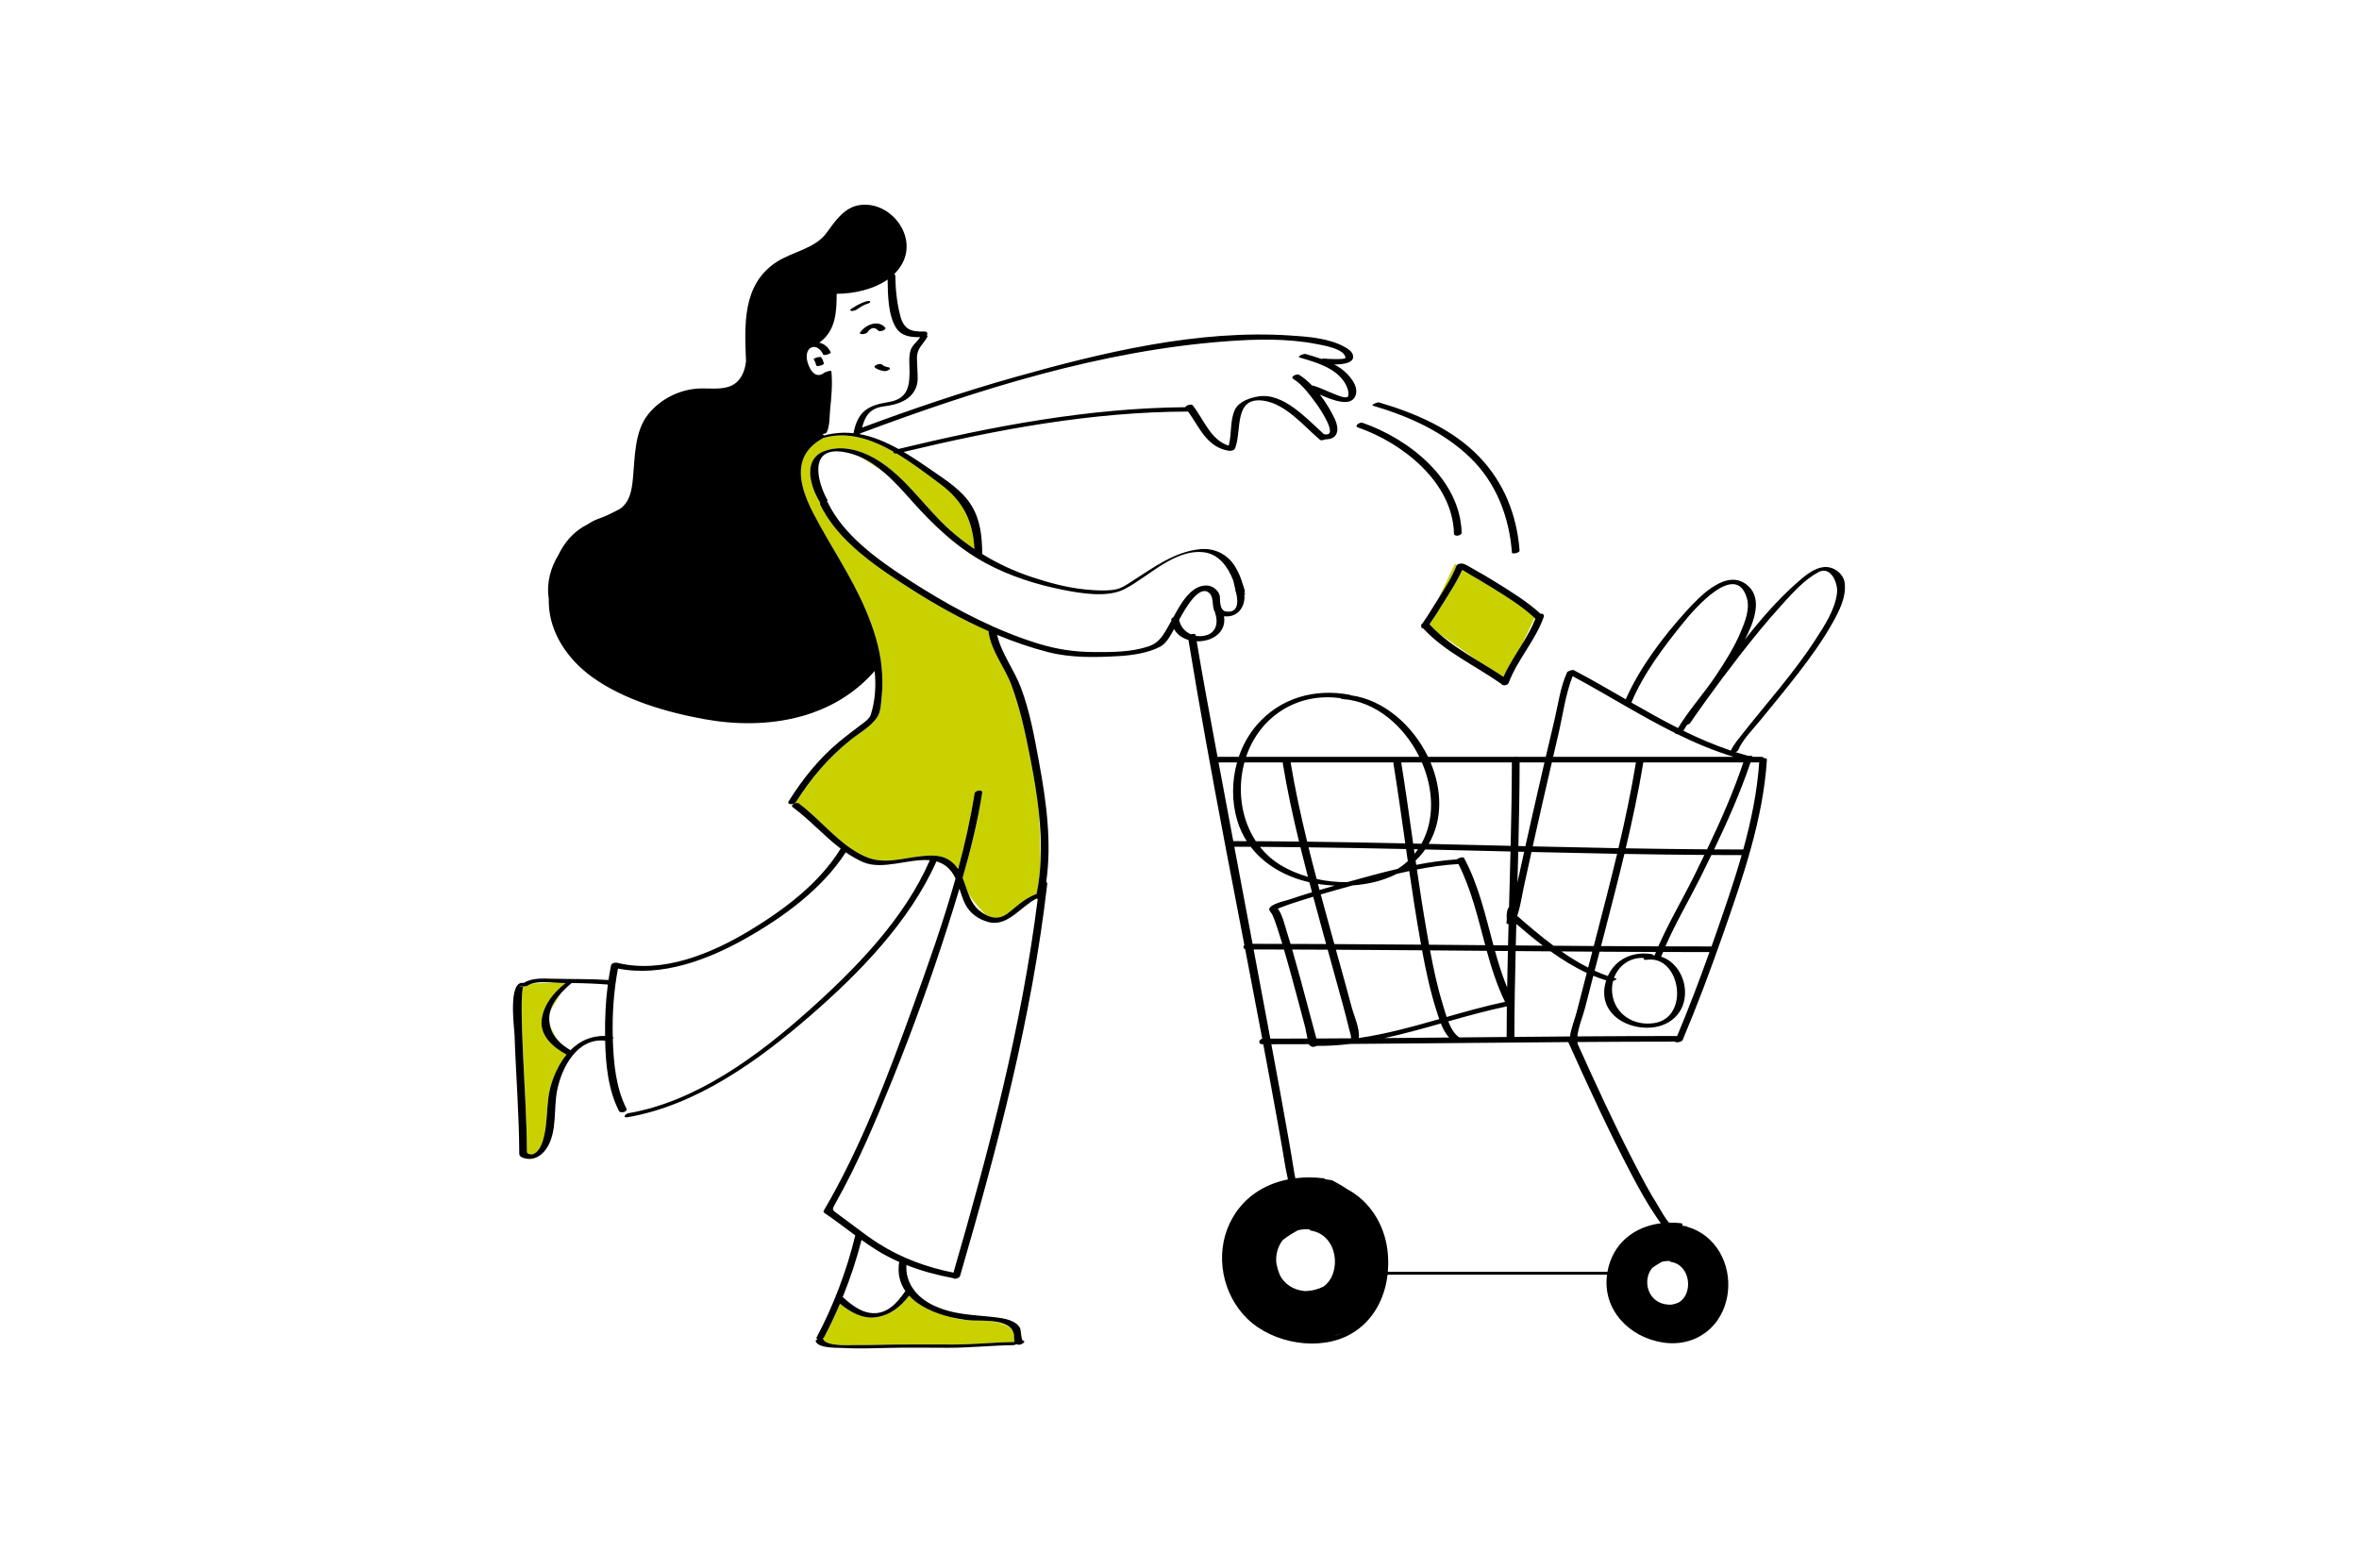 <svg width="343" height="228" viewBox="0 0 343 228" fill="none" xmlns="http://www.w3.org/2000/svg">
<g clip-path="url(#clip0_6522_86752)">
<path d="M223.138 89.873L221.295 93.715C220.344 95.257 219.338 96.77 218.604 98.431C217.367 97.591 216.067 96.812 214.772 96.023L209.26 92.164C208.771 91.733 208.303 91.278 207.861 90.793C208.042 90.441 208.487 89.868 208.678 89.565C209.291 88.592 209.903 87.618 210.507 86.64C211.242 85.449 212.066 84.118 212.613 82.876C213.001 83.076 213.45 83.393 213.704 83.535C214.74 84.113 215.755 84.729 216.764 85.352C218.954 86.705 221.247 88.108 223.138 89.873ZM211.769 82.281C211.783 82.243 211.805 82.211 211.83 82.181L211.547 82.008L209.107 87.11C209.158 87.028 209.211 86.947 209.261 86.865C210.177 85.382 211.151 83.901 211.769 82.281ZM78.773 148.212C79.094 145.987 80.537 144.332 82.227 142.959C82.177 142.959 82.127 142.958 82.078 142.959C81.703 142.963 81.209 142.928 80.669 142.893L77.359 143.029C77.13 143.099 76.926 143.19 76.763 143.312C76.63 143.411 76.319 143.458 76.074 143.443C76.053 143.496 76.023 143.596 75.995 143.776C75.956 144.031 75.926 144.286 75.909 144.543C75.853 145.385 75.846 146.23 75.853 147.073C75.875 149.289 75.966 151.504 76.068 153.717C76.277 158.291 76.592 162.871 76.61 167.451C76.645 167.49 76.661 167.541 76.644 167.609C76.595 167.801 77.235 167.894 77.333 167.88C78.159 167.76 78.68 166.672 78.903 165.974C79.768 163.26 79.318 160.361 80.167 157.633C80.655 156.061 81.393 154.562 82.381 153.358C82.364 153.353 82.346 153.348 82.331 153.34C80.456 152.334 78.427 150.608 78.773 148.212ZM80.001 147.097C80.049 146.975 80.104 146.854 80.174 146.737C80.768 145.746 81.275 144.936 81.674 144.312C80.92 145.129 80.276 146.068 80.001 147.097ZM81.27 151.451C80.665 150.633 80.064 149.609 79.885 148.6C80.001 149.764 80.519 150.692 81.27 151.451ZM75.879 143.412C75.81 143.437 75.74 143.458 75.676 143.472V143.513C75.869 143.522 75.981 143.479 76.04 143.44C75.98 143.435 75.925 143.425 75.879 143.412ZM149.736 109.928C149.035 106.39 148.323 103.034 147.067 99.64C146.098 97.022 144.17 94.796 143.747 91.98C143.738 91.919 143.748 91.861 143.774 91.808C139.9 90.102 136.172 88.021 132.664 85.787C127.749 82.658 121.824 78.783 119.234 73.339C119.198 73.264 119.218 73.191 119.271 73.124C119.255 73.113 119.243 73.1 119.234 73.084C118.967 72.608 118.693 72.131 118.481 71.628C117.961 70.391 117.61 68.932 117.903 67.718C117.977 67.414 118.094 67.126 118.256 66.861C118.57 66.347 119.058 65.917 119.787 65.629C122.267 64.652 125.084 65.434 127.299 66.732C131.684 69.303 134.399 73.766 138.143 77.102C139.271 78.106 140.452 79.009 141.676 79.835C141.469 75.794 140.08 72.886 136.657 70.349C134.779 68.957 132.649 67.308 130.375 65.957C130.022 66.01 129.835 65.849 129.885 65.672C126.711 63.865 123.273 62.704 119.846 63.658C119.765 63.688 119.684 63.718 119.606 63.752C119.58 63.77 119.554 63.788 119.523 63.806C118.621 64.308 117.953 64.888 117.471 65.524C117.126 65.98 116.875 66.465 116.71 66.972C115.948 69.311 116.947 72.117 118.265 74.656C120.722 79.395 123.807 83.799 125.891 88.733C127.011 91.384 127.929 94.178 128.191 97.059C128.314 98.402 128.362 99.76 128.215 101.104C128.11 102.067 128.109 103.468 127.546 104.303C126.6 105.704 124.934 106.596 123.639 107.634C120.467 110.18 117.875 113.208 115.724 116.658C115.673 116.739 115.585 116.803 115.482 116.85C115.487 116.855 115.491 116.858 115.496 116.862C115.724 116.763 116.005 116.728 116.144 116.831C119.423 119.25 122.024 122.896 125.814 124.568C128.479 125.744 130.972 124.843 133.688 124.538C134.999 124.39 136.573 124.257 137.779 124.931C138.46 125.312 138.94 125.815 139.313 126.382C140.294 122.743 141.122 119.074 141.702 115.378C141.77 114.945 142.897 114.767 142.819 115.265C142.161 119.446 141.141 123.578 139.966 127.66C140.281 128.442 140.52 129.269 140.83 130.054C141.574 131.105 142.509 132.292 143.425 133.086C144.381 133.557 145.419 133.623 146.418 132.899C147.029 132.457 147.582 131.949 148.174 131.484C148.979 130.854 149.793 130.352 150.727 129.987C151.057 128.334 151.243 126.664 151.314 124.987C151.26 123.022 151.181 120.665 151.068 118.3C150.772 115.479 150.28 112.672 149.736 109.928ZM134.292 85.691C133.507 85.196 132.716 84.694 131.936 84.195C132.338 84.455 132.736 84.711 133.125 84.959C133.512 85.205 133.901 85.449 134.292 85.691ZM128.607 68.758C127.489 67.795 126.28 66.959 124.938 66.391C126.12 67.038 127.414 67.901 128.607 68.758ZM147.329 193.722C147.329 193.721 147.329 193.721 147.329 193.72C146.977 192.84 145.774 192.324 143.722 192.088C142.653 192.022 141.602 192.062 140.95 191.999C140.752 191.98 140.549 191.956 140.344 191.929C139.664 191.918 138.977 191.782 138.306 191.562C136.008 191.023 133.661 190.028 132.183 188.422C130.946 190.036 129.431 191.285 127.307 191.568C125.379 191.825 123.59 190.784 122.132 189.592C121.414 191.288 120.635 192.942 119.8 194.509C119.766 194.574 119.7 194.63 119.618 194.675C119.658 194.692 119.686 194.718 119.7 194.753C119.88 195.196 120.562 195.418 121.376 195.527C121.846 195.566 122.382 195.598 122.977 195.624C123.735 195.629 124.42 195.596 124.76 195.6C126.622 195.623 128.48 195.539 130.341 195.527C133.096 195.508 135.851 195.525 138.605 195.525C141.586 195.525 144.545 195.204 147.522 195.15C147.394 194.827 147.494 194.382 147.407 193.979C147.387 193.888 147.36 193.803 147.329 193.722ZM147.748 195.502C147.794 195.501 147.841 195.501 147.885 195.501C147.861 195.491 147.839 195.48 147.817 195.469C147.794 195.48 147.772 195.491 147.748 195.502ZM148.447 195.499C148.513 195.499 148.58 195.499 148.642 195.499C148.642 195.499 148.612 195.478 148.571 195.447C148.531 195.467 148.49 195.484 148.447 195.499Z" fill="#C9D200"/>
<path d="M128.698 47.633C128.978 47.95 127.917 48.348 127.667 48.063C127.1 47.42 126.55 47.72 126.113 48.335C125.908 48.624 124.791 48.727 125.081 48.318C125.856 47.228 127.659 46.454 128.698 47.633ZM123.804 45.214C124.066 45.231 124.371 45.149 124.589 45.003C125.041 44.702 125.505 44.367 126.031 44.206C126.133 44.174 126.584 44.053 126.535 43.869C126.487 43.69 126.032 43.798 125.929 43.829C125.125 44.075 124.429 44.483 123.732 44.947C123.554 45.066 123.59 45.2 123.804 45.214ZM127.185 53.416C127.546 53.758 128.032 53.864 128.505 53.959C128.755 54.01 129.092 53.903 129.29 53.749C129.476 53.604 129.414 53.461 129.201 53.418C128.843 53.346 128.494 53.262 128.223 53.004C127.969 52.765 126.935 53.178 127.185 53.416ZM197.466 62.168C203.949 64.425 211.213 70.137 211.408 77.587C211.421 78.12 212.536 77.908 212.525 77.477C212.322 69.708 204.902 63.847 198.124 61.488C197.709 61.343 196.819 61.943 197.466 62.168ZM199.642 58.999C204.803 60.526 209.8 62.746 213.726 66.511C217.548 70.177 219.44 75.155 219.838 80.362C219.858 80.627 220.975 80.414 220.948 80.064C220.553 74.899 218.691 70.194 215.088 66.435C211.218 62.397 205.813 60.089 200.543 58.529C200.26 58.445 199.264 58.887 199.642 58.999ZM266.471 90.555C265.039 93.107 263.325 95.492 261.54 97.807C259.717 100.17 257.813 102.467 255.927 104.778C254.847 106.1 253.387 107.523 252.714 109.12C252.668 109.23 252.516 109.316 252.339 109.372C252.972 109.573 253.612 109.762 254.258 109.934C254.55 109.878 254.837 109.907 254.806 110.061C255.224 110.061 255.643 110.061 256.062 110.061C256.304 110.061 256.445 110.146 256.505 110.261C256.73 110.244 256.921 110.296 256.911 110.461C256.368 119.15 253.352 127.8 250.496 135.955C248.692 141.103 246.776 146.225 244.655 151.252C244.529 151.55 243.616 151.677 243.549 151.48C238.82 151.481 234.092 151.504 229.364 151.536C229.372 151.587 229.377 151.639 229.388 151.688C229.395 151.719 229.389 151.75 229.378 151.78C231.983 157.572 234.636 163.354 237.552 168.998C238.663 171.148 239.789 173.305 241.082 175.353C241.347 175.772 241.993 177.01 242.677 177.805C243.241 177.791 243.813 177.816 244.39 177.882C244.692 177.916 244.693 178.09 244.571 178.235C244.615 178.244 244.66 178.252 244.705 178.26L245.166 178.326C245.166 178.326 245.223 178.355 245.316 178.404C249.427 179.548 251.766 183.781 251.217 188.041C250.596 192.858 246.609 195.993 241.741 195.226C236.876 194.459 232.985 190.463 233.661 185.372C223.025 185.372 212.389 185.372 201.753 185.372C201.34 188.855 199.648 192.122 196.478 193.959C191.913 196.604 185.078 195.396 181.365 191.781C177.728 188.241 176.602 182.48 178.819 177.863C180.545 174.265 183.683 172.234 187.266 171.52C187.172 170.941 187 170.328 186.928 169.887C186.573 167.699 186.185 165.516 185.794 163.334C185.107 159.508 184.399 155.684 183.681 151.863C183.646 151.863 183.612 151.863 183.577 151.863C182.883 151.863 183.01 151.171 183.531 151.06C182.713 146.719 181.882 142.38 181.048 138.041C180.743 137.94 180.739 137.633 180.931 137.434C180.001 132.599 179.069 127.764 178.149 122.926C178.14 122.876 178.13 122.825 178.121 122.774C176.244 112.888 174.425 102.993 172.803 93.066C171.925 92.806 171.156 92.285 170.706 91.487C170.197 92.409 169.606 93.556 168.701 94.037C166.917 94.983 164.577 95.305 162.586 95.419C159.177 95.613 155.716 95.683 152.388 94.831C149.877 94.188 147.403 93.333 144.982 92.325C145.606 95.046 147.464 97.396 148.443 100.003C149.763 103.518 150.396 107.152 151.077 110.829C152.132 116.532 152.949 122.476 152.122 128.259C152.224 128.316 152.286 128.412 152.269 128.557C150.028 148.018 145.05 166.769 139.601 185.535C139.491 185.913 138.752 186.072 138.529 185.86C136.226 185.431 133.96 184.823 131.793 183.964C131.713 185.248 132.068 186.396 132.729 187.37C132.79 187.396 132.823 187.436 132.816 187.494C133.51 188.462 134.509 189.252 135.689 189.818C138.661 191.246 141.611 191.194 144.801 191.573C145.931 191.707 147.689 191.985 148.306 193.116C148.471 193.419 148.462 194.87 148.724 194.933C149.133 195.03 148.893 195.293 148.571 195.448C148.531 195.467 148.489 195.484 148.448 195.499C148.302 195.553 148.153 195.58 148.05 195.555C147.988 195.54 147.935 195.522 147.885 195.502C147.861 195.492 147.838 195.481 147.817 195.47C147.794 195.481 147.772 195.492 147.748 195.502C147.603 195.568 147.446 195.617 147.348 195.618C144.19 195.655 141.052 196.002 137.891 196.002C134.923 196.002 131.949 195.944 128.982 196.021C126.802 196.078 124.61 196.149 122.431 196.026C121.577 195.978 119.015 196.097 118.591 195.051C118.555 194.962 118.694 194.855 118.885 194.773C118.74 194.726 118.663 194.623 118.756 194.447C121.169 189.919 123.136 184.717 124.338 179.728C124.344 179.704 124.353 179.682 124.365 179.661C122.871 178.562 121.403 177.426 119.865 176.387C119.748 176.308 119.701 176.188 119.777 176.058C125.218 166.785 129.108 156.453 132.752 146.374C134.955 140.283 137.164 134.068 138.935 127.759C138.78 127.429 138.606 127.112 138.393 126.821C137.771 125.976 137.008 125.507 136.156 125.271C132.266 134.034 124.876 141.593 117.735 147.776C110.226 154.278 101.251 160.757 91.24 162.474C90.473 162.606 90.88 161.97 91.397 161.882C101.301 160.182 110.347 153.435 117.66 146.895C124.45 140.824 131.521 133.588 135.194 125.1C132.15 124.821 128.295 126.608 125.455 125.356C124.569 124.964 123.752 124.483 122.976 123.947C119.509 129.324 113.794 133.459 108.317 136.536C102.868 139.597 96.182 142.105 89.855 140.853C89.233 144.112 89.01 147.483 89.097 150.795C89.228 150.854 89.205 150.954 89.103 151.056C89.208 154.491 89.52 158.158 91.107 161.263C91.301 161.643 90.216 161.987 89.998 161.561C88.416 158.467 88.067 154.777 87.99 151.341C83.98 150.899 81.715 155.101 81.015 158.534C80.471 161.199 81.044 164.451 79.565 166.858C78.99 167.793 78.058 168.573 76.897 168.536C76.562 168.526 75.608 168.386 75.527 167.915C75.512 167.898 75.502 167.88 75.502 167.856C75.486 162.053 75.003 156.257 74.814 150.459C74.782 149.477 73.811 142.51 76.134 142.945C77.371 142.187 78.917 142.297 80.331 142.332C83.054 142.401 85.758 142.34 88.477 142.516C88.582 141.809 88.701 141.103 88.845 140.403C88.917 140.056 89.445 139.939 89.734 140.011C96.306 141.649 103.422 138.689 108.977 135.336C113.951 132.333 119.109 128.484 122.203 123.457C122.212 123.442 122.226 123.427 122.239 123.413C119.804 121.565 117.744 119.217 115.265 117.388C115.015 117.204 115.215 116.984 115.495 116.863C115.723 116.763 116.004 116.729 116.143 116.831C119.422 119.25 122.023 122.896 125.813 124.568C128.478 125.744 130.971 124.843 133.687 124.538C134.998 124.391 136.572 124.258 137.778 124.932C138.459 125.313 138.939 125.815 139.312 126.382C140.293 122.743 141.12 119.074 141.701 115.379C141.769 114.945 142.896 114.768 142.818 115.265C142.16 119.446 141.14 123.578 139.965 127.661C140.28 128.442 140.518 129.27 140.829 130.054C141.185 130.954 141.639 131.796 142.428 132.438C142.746 132.696 143.08 132.917 143.425 133.086C144.38 133.557 145.419 133.623 146.418 132.899C147.028 132.457 147.581 131.949 148.174 131.485C148.978 130.854 149.792 130.352 150.726 129.987C151.056 128.335 151.243 126.665 151.313 124.987C151.406 122.764 151.299 120.528 151.067 118.3C150.772 115.479 150.281 112.672 149.737 109.928C149.035 106.389 148.323 103.033 147.067 99.64C146.098 97.022 144.171 94.796 143.748 91.979C143.738 91.918 143.749 91.861 143.774 91.807C139.901 90.102 136.172 88.02 132.664 85.787C127.75 82.658 121.825 78.783 119.234 73.339C119.199 73.264 119.218 73.19 119.271 73.123C119.255 73.113 119.243 73.099 119.234 73.084C118.967 72.608 118.694 72.131 118.482 71.627C117.961 70.391 117.611 68.931 117.904 67.718C117.977 67.413 118.095 67.126 118.257 66.86C118.571 66.347 119.058 65.916 119.788 65.629C122.267 64.651 125.085 65.434 127.299 66.732C131.685 69.303 134.399 73.766 138.144 77.101C139.271 78.106 140.452 79.009 141.677 79.834C141.469 75.794 140.08 72.885 136.658 70.349C134.779 68.956 132.649 67.308 130.375 65.956C130.022 66.009 129.836 65.848 129.885 65.671C126.711 63.864 123.273 62.703 119.846 63.657C119.782 63.675 119.717 63.697 119.653 63.716C119.638 63.728 119.623 63.739 119.606 63.751C119.58 63.77 119.554 63.788 119.523 63.806C118.621 64.308 117.953 64.888 117.471 65.524C117.126 65.98 116.875 66.464 116.71 66.971C115.948 69.311 116.947 72.116 118.265 74.656C120.722 79.395 123.807 83.799 125.892 88.733C127.011 91.383 127.929 94.177 128.192 97.059C128.314 98.402 128.362 99.759 128.215 101.104C128.11 102.066 128.109 103.468 127.546 104.303C126.6 105.704 124.934 106.595 123.639 107.634C120.467 110.179 117.875 113.208 115.724 116.658C115.673 116.739 115.585 116.803 115.482 116.85C115.074 117.036 114.407 116.953 114.665 116.539C116.668 113.327 119.038 110.37 121.947 107.93C122.958 107.082 124.017 106.303 125.061 105.497C125.589 105.09 126.413 104.588 126.623 103.91C127.261 101.858 127.391 99.718 127.179 97.578C124.623 100.508 121.473 102.495 118.018 103.699C117.389 103.931 116.723 104.134 116.027 104.296C111.706 105.406 107.021 105.411 102.493 104.597C96.973 103.605 90.736 101.797 86.109 98.464C82.665 95.983 79.978 92.215 79.799 87.846C79.788 87.58 79.786 87.311 79.788 87.04C79.427 84.667 80.106 82.499 81.195 80.693C81.862 79.318 82.778 78.09 83.983 77.166C84.487 76.778 85.011 76.465 85.545 76.186C86.067 75.847 86.53 75.612 86.879 75.495C88.02 75.115 89.27 74.483 90.241 73.943C91.562 72.913 91.844 71.429 92.027 69.585C92.331 66.521 92.223 62.774 94.256 60.236C96.031 58.02 98.862 56.603 101.695 56.497C103.16 56.442 105.073 56.733 106.419 56.05C107.781 55.358 108.285 53.992 108.471 52.577C108.265 47.26 107.895 41.39 112.894 38.11C115.207 36.593 118.498 36.184 120.193 33.852C121.462 32.105 122.799 30.065 125.168 29.799C129.485 29.315 133.361 34.239 131.211 38.287C130.898 38.877 130.49 39.394 130.02 39.854C130.117 39.913 130.181 40.007 130.183 40.144C130.206 42.073 130.401 44.007 130.888 45.879C131.405 47.864 132.387 48.281 134.363 48.21C134.845 48.192 134.926 48.515 134.76 48.758C134.852 48.798 134.892 48.873 134.826 48.994C134.177 50.191 133.294 50.599 133.326 52.161C133.346 53.14 133.43 54.115 133.428 55.094C133.427 56.399 132.727 57.516 131.603 58.174C130.606 58.758 129.556 58.958 128.426 59.111C126.485 59.376 125.759 60.527 125.35 62.182C132.646 59.471 140.025 56.969 147.518 54.856C160.336 51.241 174.211 47.896 187.649 48.791C190.217 48.962 193.211 49.175 195.516 50.454C195.98 50.711 196.592 51.099 196.722 51.659C196.979 52.759 195.409 53.002 194.003 53C194.343 53.183 194.675 53.38 194.986 53.607C196.056 54.389 197.687 56.109 197.071 57.586C196.394 59.212 193.814 58.229 191.91 57.38C192.772 58.499 193.505 59.721 194.028 60.817C194.878 62.595 194.462 63.913 192.702 63.891C192.437 64.015 192.069 64.081 191.918 63.952C189.601 61.982 186.995 58.796 183.834 58.29C179.29 57.564 180.616 62.615 179.582 65.197C179.463 65.495 178.965 65.601 178.684 65.556C175.473 65.041 174.441 62.199 172.752 59.847C172.73 59.85 172.708 59.852 172.688 59.852C158.674 59.894 144.967 62.462 131.39 65.724C132.823 66.569 134.221 67.526 135.597 68.476C137.598 69.857 139.868 71.312 141.194 73.416C142.538 75.547 142.794 77.974 142.816 80.446C142.816 80.48 142.8 80.513 142.775 80.543C145.039 81.942 147.459 83.068 150.045 83.927C152.576 84.768 155.2 85.469 157.861 85.728C159.204 85.859 160.586 85.944 161.93 85.771C163.023 85.63 163.868 84.991 164.772 84.412C167.78 82.485 170.831 80.221 174.496 79.862C176.586 79.657 178.51 80.613 179.598 82.408C180.088 83.218 180.451 84.091 180.712 85.001C180.818 85.374 181.167 86.086 180.897 86.23C180.898 86.24 180.9 86.25 180.901 86.26C181.159 86.261 181.097 86.351 180.931 86.448C181.112 88.276 179.909 89.859 177.976 89.616C178.347 92.056 176.144 93.335 173.997 93.257C174.863 98.48 175.845 103.684 176.81 108.889C176.884 109.284 176.958 109.678 177.031 110.073C177.073 110.065 177.116 110.06 177.162 110.06C178.148 110.06 179.133 110.06 180.12 110.06C180.693 108.382 181.559 106.81 182.715 105.463C186.126 101.495 191.149 100.08 196.224 101.035C196.317 101.052 196.372 101.079 196.403 101.112C201.185 101.752 205.413 105.478 207.632 110.06C211.848 110.06 216.064 110.06 220.28 110.06C220.404 110.03 220.535 110.03 220.649 110.06C222.018 110.06 223.387 110.06 224.757 110.06C225.164 108.314 225.571 106.568 225.991 104.825C226.537 102.56 226.864 99.922 227.849 97.79C227.9 97.679 228.057 97.593 228.238 97.538C228.464 97.449 228.73 97.404 228.85 97.467C231.393 98.805 233.886 100.255 236.384 101.695C238.438 97.055 241.836 92.556 245.196 88.865C247.092 86.782 251.213 82.353 254.264 85.285C256.219 87.163 255.088 90.385 253.701 93.013C256.015 90.072 258.469 87.222 261.241 84.779C262.35 83.801 263.755 82.552 265.317 82.46C266.644 82.382 268.038 83.421 268.216 84.759C268.482 86.774 267.424 88.855 266.471 90.555ZM77.358 143.029C77.129 143.099 76.925 143.19 76.762 143.312C76.629 143.411 76.318 143.458 76.073 143.443C76.052 143.496 76.022 143.596 75.994 143.776C75.955 144.03 75.925 144.286 75.908 144.543C75.852 145.385 75.845 146.23 75.852 147.073C75.874 149.289 75.965 151.503 76.067 153.717C76.276 158.291 76.591 162.871 76.609 167.451C76.644 167.49 76.66 167.541 76.643 167.609C76.594 167.801 77.234 167.894 77.332 167.88C78.158 167.76 78.679 166.672 78.902 165.974C79.767 163.26 79.317 160.361 80.165 157.633C80.654 156.061 81.392 154.562 82.38 153.358C82.362 153.353 82.345 153.348 82.33 153.34C80.454 152.333 78.425 150.608 78.771 148.211C79.092 145.987 80.536 144.332 82.226 142.958C82.176 142.959 82.126 142.958 82.076 142.958C81.701 142.963 81.207 142.927 80.668 142.893C79.556 142.821 78.25 142.754 77.358 143.029ZM75.675 143.513C75.868 143.522 75.981 143.479 76.039 143.44C75.979 143.435 75.924 143.425 75.878 143.412C75.809 143.437 75.739 143.458 75.675 143.472C75.588 143.49 75.511 143.497 75.457 143.486C75.54 143.503 75.611 143.51 75.675 143.513ZM87.979 150.66C87.947 148.165 88.052 145.654 88.38 143.176C86.629 143.044 84.874 142.969 83.117 142.96C82.634 143.359 82.134 143.813 81.673 144.312C80.919 145.129 80.275 146.068 80 147.097C79.894 147.494 79.841 147.904 79.86 148.326C79.865 148.419 79.875 148.509 79.884 148.6C80.001 149.764 80.519 150.691 81.269 151.45C81.75 151.938 82.326 152.356 82.952 152.724C84.257 151.41 85.931 150.59 87.979 150.66ZM138.305 191.562C136.007 191.023 133.66 190.028 132.182 188.422C130.945 190.036 129.43 191.285 127.306 191.568C125.378 191.825 123.588 190.784 122.131 189.592C121.413 191.288 120.634 192.942 119.799 194.509C119.764 194.574 119.699 194.63 119.617 194.675C119.656 194.692 119.685 194.718 119.699 194.753C119.879 195.196 120.561 195.418 121.375 195.527C121.886 195.596 122.448 195.62 122.976 195.623C123.734 195.629 124.419 195.596 124.759 195.6C126.621 195.623 128.479 195.539 130.34 195.527C133.094 195.508 135.849 195.525 138.604 195.525C141.585 195.525 144.544 195.204 147.521 195.15C147.393 194.827 147.493 194.382 147.406 193.978C147.386 193.888 147.359 193.803 147.329 193.722C146.879 192.513 145.282 192.186 143.721 192.089C142.652 192.022 141.6 192.062 140.949 191.999C140.751 191.98 140.548 191.956 140.343 191.93C139.685 191.845 138.998 191.724 138.305 191.562ZM130.744 183.52C129.655 183.038 128.591 182.494 127.569 181.861C126.782 181.375 126.02 180.852 125.269 180.316C124.566 183.08 123.635 185.902 122.529 188.633C122.542 188.64 122.555 188.647 122.566 188.657C123.659 189.631 124.98 190.709 126.485 190.927C128.875 191.274 130.42 189.539 131.641 187.749C130.852 186.613 130.47 185.218 130.744 183.52ZM150.885 130.733C150.816 130.722 150.757 130.701 150.713 130.666C148.451 131.794 146.481 134.863 143.689 134.081C142.244 133.677 141.011 132.823 140.328 131.456C139.985 130.767 139.752 129.996 139.501 129.235C138.958 131.062 138.391 132.88 137.814 134.687C135.431 142.151 132.774 149.534 129.841 156.8C127.35 162.971 124.752 169.182 121.478 174.988C120.966 175.896 120.917 175.902 121.794 176.533C122.481 177.026 123.159 177.53 123.833 178.039C125.091 178.988 126.347 179.948 127.675 180.796C131.059 182.955 134.722 184.289 138.634 185.075C143.825 167.166 148.562 149.261 150.885 130.733ZM125.139 63.003C125.1 63.049 125.045 63.091 124.978 63.127C126.941 63.482 128.817 64.282 130.634 65.292C144.352 61.976 158.2 59.349 172.352 59.217C172.426 58.944 173.23 58.702 173.416 58.937C175.073 61.031 175.987 63.959 178.652 64.815C179.13 63.098 178.8 61.214 179.544 59.612C180.115 58.383 181.75 57.846 182.974 57.65C186.607 57.069 189.983 60.884 192.514 63.152C192.558 63.147 192.599 63.147 192.636 63.153C194.686 63.519 191.89 59.379 191.44 58.772C190.495 57.495 189.412 55.953 188.039 55.098C187.548 54.791 188.556 54.293 188.91 54.514C189.562 54.921 190.194 55.462 190.789 56.079C190.857 56.072 190.918 56.072 190.963 56.085C192.075 56.414 193.103 56.967 194.188 57.37C194.445 57.465 195.926 58.134 196.045 57.548C196.162 56.968 195.852 56.176 195.55 55.689C194.157 53.444 191.337 52.697 188.958 51.987C188.537 51.862 189.539 51.389 189.85 51.482C190.605 51.707 191.386 51.934 192.151 52.203C192.265 52.153 192.39 52.126 192.507 52.142C193.106 52.227 195.639 52.307 195.629 52.043C195.583 50.716 192.233 50.184 191.368 50.018C187.132 49.206 182.696 49.309 178.416 49.624C160.149 50.966 142.196 56.628 125.139 63.003ZM119.125 63.111C119.119 63.119 119.114 63.127 119.109 63.134C119.118 63.13 119.128 63.125 119.137 63.121C119.131 63.118 119.128 63.115 119.125 63.111ZM124.098 63.001C124.719 59.805 126.201 58.95 129.201 58.469C132.157 57.996 132.305 55.935 132.236 53.413C132.212 52.544 132.145 51.727 132.417 50.894C132.656 50.164 133.404 49.693 133.779 49.03C132.406 49.052 131.043 48.898 130.254 47.614C129.132 45.788 129.085 42.839 129.062 40.647C126.982 42.11 124.123 42.715 121.652 42.725C121.646 45.49 121.488 48.133 119.126 49.835C119.792 49.973 120.411 50.429 120.79 51.243C120.868 51.41 119.799 51.796 119.681 51.54C118.863 49.785 117.051 50.268 117.32 52.22C117.451 53.174 118.345 55.357 119.831 54.218C119.931 54.141 120.861 53.763 120.886 54.019C121.061 55.824 120.894 57.676 120.709 59.474C120.605 60.483 120.674 61.941 120.207 62.875C120.139 63.012 119.848 63.098 119.583 63.132C119.682 63.176 119.756 63.248 119.79 63.335C121.276 62.935 122.709 62.849 124.098 63.001ZM170.317 90.292C170.313 90.258 170.305 90.226 170.301 90.192C170.282 89.998 170.427 89.84 170.618 89.743C171.691 87.776 173.198 85.035 175.519 85.148C176.379 85.19 177.358 85.971 177.378 86.886C177.392 87.491 177.383 88.785 178.239 88.921C180.35 89.255 179.985 86.905 179.621 85.851C179.606 85.808 179.608 85.765 179.619 85.725C179.471 85.202 179.385 84.61 179.288 84.359C178.564 82.483 177.237 80.584 175.075 80.317C170.783 79.788 167.031 83.874 163.466 85.69C161.016 86.937 157.23 86.299 154.672 85.801C150.768 85.043 146.834 83.789 143.324 81.895C139.091 79.613 135.668 76.32 132.494 72.752C131.292 71.401 130.022 69.978 128.606 68.757C127.488 67.794 126.279 66.958 124.937 66.39C124.228 66.09 123.483 65.863 122.695 65.732C117.56 64.877 118.758 69.963 120.343 72.786C120.361 72.818 120.312 72.867 120.228 72.919C120.277 72.949 120.318 72.989 120.343 73.041C122.593 77.771 127.54 81.348 131.935 84.195C132.336 84.455 132.734 84.711 133.124 84.959C133.51 85.205 133.899 85.449 134.29 85.691C139.467 88.899 145.024 91.75 150.837 93.559C153.582 94.413 156.154 94.808 159.026 94.824C161.667 94.839 164.413 94.852 166.953 94.016C168.708 93.438 169.247 92.145 170.138 90.608C170.196 90.508 170.256 90.402 170.317 90.292ZM173.153 92.243C173.455 92.147 173.809 92.146 173.837 92.32C173.845 92.367 173.853 92.415 173.861 92.462C174.155 92.516 174.46 92.531 174.77 92.503C176.655 92.335 177.254 90.854 176.685 89.17C176.669 89.123 176.668 89.079 176.675 89.036C176.138 88.281 176.573 86.927 175.843 86.256C174.404 84.932 172.444 88.291 171.447 90.133C171.626 91.116 172.288 91.865 173.153 92.243ZM237.209 102.172C239.447 103.458 241.695 104.72 243.99 105.88C245.584 103.219 247.78 100.83 249.49 98.256C250.818 96.257 252.125 94.198 253.066 91.983C253.684 90.532 254.458 88.651 254.013 87.046C252.462 81.449 246.323 88.623 244.831 90.459C241.965 93.983 238.962 97.942 237.209 102.172ZM225.826 110.061C234.576 110.061 243.325 110.061 252.075 110.061C249.22 109.199 246.493 108.05 243.837 106.742C243.649 106.743 243.519 106.7 243.566 106.605C238.492 104.084 233.663 101.016 228.661 98.335C227.611 100.981 227.215 104.131 226.575 106.839C226.321 107.912 226.076 108.987 225.826 110.061ZM234.408 144.393C234.722 147.47 237.528 149.256 240.546 148.78C245.783 147.954 244.331 138.849 239.431 139.576C239.027 139.636 238.944 139.485 239.032 139.316C237.008 139.173 235.33 140.435 234.677 142.221C234.78 142.251 234.882 142.286 234.985 142.314C235.178 142.367 234.865 142.546 234.544 142.655C234.4 143.204 234.346 143.789 234.408 144.393ZM240.784 138.441C238.049 138.431 235.314 138.417 232.578 138.4C232.338 139.322 232.098 140.244 231.857 141.166C232.491 141.456 233.134 141.714 233.783 141.938C234.872 139.512 237.394 138.296 240.145 138.758C240.314 138.787 240.366 138.848 240.349 138.921C240.427 138.923 240.505 138.924 240.581 138.93C240.647 138.766 240.717 138.604 240.784 138.441ZM229.272 147.102C229.744 145.227 230.228 143.356 230.716 141.486C228.893 140.637 227.138 139.551 225.46 138.35C223.765 138.337 222.07 138.324 220.376 138.31C220.275 142.47 220.199 146.631 220.193 150.792C222.886 150.768 225.579 150.745 228.273 150.726C228.45 149.485 229.032 148.056 229.272 147.102ZM191.412 151.025C193.095 151.018 194.777 151.007 196.46 150.996C196.446 150.552 196.252 150.022 196.164 149.649C195.887 148.478 195.577 147.315 195.263 146.153C194.537 143.468 193.789 140.789 193.048 138.108C191.327 138.1 189.605 138.093 187.884 138.087C188.28 139.444 188.66 140.806 189.033 142.17C189.626 144.34 190.201 146.515 190.777 148.689C190.968 149.412 191.158 150.135 191.357 150.856C191.372 150.913 191.392 150.97 191.412 151.025ZM187.643 137.268C189.369 137.273 191.095 137.28 192.821 137.288C192.686 136.8 192.55 136.312 192.416 135.823C191.923 134.02 191.429 132.213 190.942 130.404C190.171 130.638 189.402 130.877 188.636 131.127C187.825 131.391 187.01 131.654 186.217 131.97C186.078 132.026 185.938 132.083 185.8 132.144C186.481 133.075 186.772 134.454 187.107 135.517C187.29 136.099 187.469 136.683 187.643 137.268ZM191.865 129.427C192.601 129.21 193.337 128.998 194.076 128.79C193.361 128.756 192.654 128.691 191.965 128.595C191.853 128.58 191.742 128.557 191.63 128.54C191.708 128.836 191.785 129.132 191.865 129.427ZM182.603 122.331C184.696 122.341 186.788 122.359 188.879 122.383C187.966 118.613 187.146 114.823 186.516 111.003C186.508 110.96 186.519 110.919 186.542 110.88C184.673 110.88 182.805 110.88 180.937 110.88C180.849 111.205 180.768 111.534 180.703 111.87C179.994 115.482 180.616 119.333 182.603 122.331ZM222.68 123.901C222.306 125.588 221.93 127.275 221.567 128.964C221.268 130.355 221.069 131.837 220.605 133.194C222.253 134.642 224.019 136.149 225.887 137.533C227.836 137.548 229.785 137.563 231.734 137.576C231.823 137.233 231.913 136.89 232.002 136.547C233.066 132.432 234.141 128.308 235.13 124.165C230.98 124.09 226.83 123.998 222.68 123.901ZM235.323 123.348C236.292 119.234 237.171 115.1 237.856 110.935C237.859 110.916 237.866 110.898 237.876 110.88C233.796 110.88 229.716 110.88 225.635 110.88C224.743 114.72 223.865 118.564 223.007 122.413C222.957 122.636 222.909 122.86 222.86 123.084C227.014 123.181 231.168 123.273 235.323 123.348ZM220.395 137.491C221.708 137.501 223.022 137.512 224.335 137.522C222.993 136.504 221.705 135.431 220.475 134.366C220.447 135.408 220.421 136.449 220.395 137.491ZM221.612 123.876C221.326 123.869 221.041 123.863 220.755 123.856C220.719 125.348 220.681 126.839 220.639 128.33C220.96 126.845 221.282 125.359 221.612 123.876ZM219.63 123.829C215.492 123.73 211.354 123.629 207.217 123.534C207.108 123.688 207.005 123.843 206.888 123.993C206.561 124.409 206.203 124.784 205.83 125.14C205.86 125.351 205.89 125.562 205.92 125.772C207.874 125.391 209.836 125.107 211.796 124.975C211.98 124.805 212.751 124.54 212.868 124.757C215.013 128.746 215.976 133.141 217.145 137.464C217.853 137.47 218.561 137.476 219.269 137.481C219.295 136.45 219.321 135.417 219.348 134.385C219.161 134.382 219.02 134.322 219.038 134.177C219.05 134.075 219.066 133.97 219.084 133.863C219.073 133.648 219.067 133.398 219.076 133.145C219.073 133.141 219.069 133.138 219.066 133.135C219.039 133.112 219.048 133.079 219.08 133.042C219.1 132.66 219.161 132.284 219.305 132.028C219.322 132 219.364 131.968 219.415 131.935C219.49 129.233 219.563 126.531 219.63 123.829ZM197.57 150.953C201.507 150.385 205.395 149.306 209.265 148.203C209.112 147.763 208.983 147.343 208.869 146.989C207.949 144.121 207.319 141.161 206.771 138.197C202.595 138.164 198.418 138.136 194.242 138.114C195.017 140.906 195.798 143.696 196.544 146.496C196.86 147.683 197.751 149.634 197.57 150.953ZM194.015 137.294C198.217 137.316 202.419 137.343 206.622 137.376C206.576 137.122 206.53 136.869 206.485 136.615C205.899 133.31 205.391 129.994 204.906 126.673C204.297 126.803 203.689 126.939 203.084 127.083C201.14 128.082 198.929 128.599 196.698 128.758C196.499 128.813 196.3 128.867 196.101 128.922C194.744 129.293 193.389 129.675 192.039 130.074C192.572 132.054 193.115 134.029 193.657 136.002C193.775 136.433 193.895 136.863 194.015 137.294ZM205.689 124.162C205.861 123.95 206.02 123.732 206.172 123.511C205.98 123.506 205.787 123.503 205.594 123.498C205.625 123.719 205.657 123.941 205.689 124.162ZM206.019 126.446C206.451 129.414 206.905 132.379 207.422 135.334C207.541 136.017 207.662 136.702 207.785 137.386C210.507 137.408 213.23 137.43 215.952 137.454C214.877 133.444 213.941 129.386 212.058 125.652C210.044 125.768 208.026 126.055 206.019 126.446ZM210.342 147.895C213.176 147.086 216.002 146.29 218.831 145.695C217.668 143.317 216.872 140.814 216.173 138.275C213.427 138.252 210.681 138.229 207.935 138.207C208.423 140.845 208.98 143.478 209.772 146.034C209.926 146.533 210.107 147.204 210.342 147.895ZM219.249 138.301C218.623 138.295 217.997 138.29 217.37 138.285C217.873 140.09 218.432 141.876 219.14 143.61C219.171 141.84 219.207 140.071 219.249 138.301ZM206.676 122.701C208.652 119.168 208.417 114.756 206.746 110.88C205.744 110.88 204.742 110.88 203.739 110.88C204.369 114.804 204.918 118.74 205.476 122.674C205.877 122.684 206.276 122.692 206.676 122.701ZM202.602 111.002C202.595 110.96 202.606 110.919 202.629 110.88C197.638 110.88 192.647 110.88 187.657 110.88C188.3 114.746 189.133 118.583 190.062 122.398C194.817 122.458 199.572 122.547 204.327 122.65C203.774 118.764 203.226 114.877 202.602 111.002ZM183.199 123.152C184.039 124.208 185.067 125.132 186.293 125.863C187.433 126.543 188.756 127.102 190.174 127.512C189.799 126.079 189.431 124.644 189.077 123.206C187.117 123.182 185.159 123.163 183.199 123.152ZM191.443 127.832C192.881 128.145 194.387 128.305 195.879 128.287C198.286 127.62 200.739 126.935 203.215 126.356C203.743 126.027 204.24 125.654 204.698 125.231C204.613 124.645 204.528 124.059 204.444 123.473C199.716 123.37 194.988 123.282 190.26 123.221C190.64 124.761 191.037 126.298 191.443 127.832ZM201.308 150.962C204.438 150.937 207.566 150.91 210.695 150.88C210.184 150.339 209.802 149.591 209.502 148.839C206.783 149.609 204.056 150.369 201.308 150.962ZM219.065 150.803C219.067 149.318 219.079 147.834 219.096 146.35C216.252 146.943 213.417 147.732 210.576 148.535C210.956 149.498 211.467 150.406 212.187 150.867C214.479 150.845 216.772 150.824 219.065 150.803ZM230.917 140.713C231.118 139.94 231.319 139.167 231.52 138.394C230.025 138.384 228.529 138.372 227.034 138.361C228.289 139.233 229.584 140.035 230.917 140.713ZM241.123 137.622C242.658 134.113 244.665 130.75 246.351 127.334C246.844 126.336 247.332 125.334 247.816 124.33C243.94 124.301 240.064 124.25 236.188 124.182C235.249 128.105 234.236 132.011 233.228 135.908C233.083 136.466 232.937 137.023 232.791 137.581C235.569 137.599 238.346 137.613 241.123 137.622ZM248.21 123.514C250.18 119.394 252.026 115.205 253.482 110.88C248.635 110.88 243.788 110.88 238.94 110.88C238.248 115.069 237.363 119.227 236.385 123.365C240.326 123.434 244.268 123.486 248.21 123.514ZM224.562 110.88C223.359 110.88 222.156 110.88 220.953 110.88C220.945 114.933 220.872 118.984 220.775 123.035C221.115 123.043 221.455 123.051 221.795 123.059C222.133 121.541 222.473 120.023 222.816 118.506C223.391 115.962 223.973 113.42 224.562 110.88ZM208.001 110.88C209.641 114.761 209.83 119.132 207.737 122.725C211.708 122.816 215.678 122.913 219.649 123.008C219.746 118.966 219.818 114.923 219.826 110.88C215.884 110.88 211.943 110.88 208.001 110.88ZM181.183 110.061C189.577 110.061 197.973 110.061 206.368 110.061C204.153 105.573 200.017 101.984 195.244 101.665C195.055 101.652 194.962 101.604 194.935 101.54C188.659 100.64 183.148 104.203 181.183 110.061ZM179.318 122.32C179.971 122.321 180.624 122.324 181.277 122.326C180.686 121.401 180.206 120.381 179.877 119.254C179.09 116.559 179.101 113.609 179.865 110.88C178.969 110.88 178.075 110.88 177.18 110.88C177.889 114.694 178.602 118.507 179.318 122.32ZM182.125 137.257C183.566 137.257 185.007 137.262 186.449 137.265C186.247 136.598 186.041 135.932 185.822 135.269C185.571 134.506 185.328 133.726 184.987 132.996C184.906 132.822 184.506 132.397 184.541 132.203C184.676 131.458 186.828 131.026 187.365 130.844C188.492 130.462 189.628 130.103 190.767 129.756C190.637 129.271 190.51 128.785 190.382 128.3C187 127.531 183.9 125.822 181.852 123.147C181.058 123.144 180.264 123.141 179.471 123.139C180.356 127.845 181.241 132.551 182.125 137.257ZM184.428 149.558C184.52 150.053 184.611 150.547 184.703 151.041C186.505 151.04 188.308 151.035 190.11 151.029C189.957 150.411 189.867 149.739 189.804 149.503C189.181 147.157 188.565 144.809 187.923 142.468C187.522 141.005 187.118 139.542 186.691 138.085C185.22 138.081 183.749 138.077 182.279 138.076C182.998 141.903 183.715 145.73 184.428 149.558ZM190.65 178.967C190.469 178.936 190.398 178.859 190.396 178.771C189.775 178.732 189.214 178.785 188.712 178.916C187.983 179.317 187.134 179.83 186.504 180.347C185.806 181.24 185.49 182.397 185.565 183.535C185.666 184.206 185.863 184.908 186.147 185.538C186.794 186.699 187.974 187.587 189.697 187.754C190.803 187.747 191.742 187.455 192.475 187.077C195.135 185.102 194.55 179.635 190.65 178.967ZM195.116 193.862C194.722 194.018 194.318 194.168 193.922 194.308C194.335 194.185 194.732 194.034 195.116 193.862ZM240.232 184.392C238.756 186.143 239.53 189.561 242.606 189.729C242.789 189.738 242.963 189.73 243.128 189.711C243.473 189.645 243.787 189.545 244.066 189.423C246.22 188.234 245.85 184.015 243.03 183.532C242.886 183.508 242.811 183.453 242.786 183.387C242.363 183.367 241.981 183.409 241.641 183.503C241.183 183.755 240.658 184.069 240.232 184.392ZM228.028 151.545C217.461 151.623 206.894 151.747 196.326 151.815C194.709 152.009 193.082 152.114 191.444 152.097C191.239 152.23 190.919 152.268 190.743 152.222C190.665 152.202 190.593 152.146 190.528 152.066C190.361 152.033 190.309 151.947 190.328 151.847C188.503 151.854 186.679 151.857 184.854 151.859C185.709 156.457 186.561 161.057 187.368 165.663C187.651 167.274 187.935 168.886 188.181 170.503C188.218 170.75 188.288 171.044 188.344 171.345C189.672 171.18 191.045 171.185 192.418 171.349C192.572 171.367 192.646 171.421 192.667 171.489L193.672 171.633C193.672 171.633 194.729 172.162 195.903 172.943C199.115 174.667 201.254 177.964 201.735 181.775C201.868 182.825 201.884 183.892 201.791 184.945C212.436 184.945 223.081 184.945 233.726 184.945C233.727 184.937 233.728 184.931 233.73 184.923C234.496 180.747 237.684 178.375 241.486 177.893C241.224 177.557 240.995 177.203 240.794 176.908C239.458 174.948 238.31 172.861 237.207 170.764C233.904 164.48 230.937 158.02 228.028 151.545ZM248.56 138.457C246.312 138.456 244.065 138.45 241.817 138.443C241.742 138.626 241.662 138.809 241.59 138.993C241.573 139.036 241.539 139.075 241.494 139.11C243.509 139.743 244.902 141.84 244.999 144.059C245.145 147.352 242.686 149.478 239.46 149.46C235.918 149.44 232.496 147.043 233.393 143.106C233.434 142.922 233.485 142.746 233.54 142.573C232.909 142.381 232.285 142.158 231.668 141.903C231.259 143.473 230.852 145.044 230.456 146.618C230.19 147.677 229.478 149.364 229.351 150.718C234.169 150.685 238.986 150.662 243.804 150.661C243.824 150.661 243.84 150.664 243.859 150.665C245.538 146.642 247.094 142.563 248.56 138.457ZM253.238 124.355C251.772 124.353 250.306 124.348 248.84 124.339C248.304 125.445 247.762 126.548 247.217 127.646C245.572 130.952 243.63 134.217 242.155 137.624C244.365 137.631 246.574 137.638 248.784 137.638C248.808 137.638 248.828 137.641 248.85 137.643C249.03 137.134 249.215 136.627 249.392 136.118C250.726 132.287 252.098 128.351 253.238 124.355ZM255.787 110.88C255.367 110.88 254.947 110.88 254.527 110.88C253.061 115.205 251.214 119.4 249.236 123.523C250.648 123.531 252.059 123.535 253.471 123.537C254.623 119.365 255.497 115.131 255.787 110.88ZM264.417 83.199C262.327 84.31 260.619 86.255 259.051 87.983C256.942 90.308 254.956 92.742 253.03 95.22C251.312 97.432 249.633 99.674 247.996 101.948C247.448 102.711 246.901 103.476 246.365 104.247C246.235 104.433 245.896 104.991 245.805 105.042C245.809 105.071 245.796 105.106 245.762 105.148C245.754 105.158 245.747 105.168 245.738 105.176C245.68 105.236 245.502 105.335 245.307 105.406C245.114 105.689 244.934 105.978 244.767 106.272C247.006 107.373 249.296 108.358 251.669 109.157C252.066 108.289 252.733 107.513 253.315 106.773C256.912 102.205 260.835 97.868 263.998 92.973C265.289 90.975 266.85 88.616 267.11 86.181C267.255 84.829 266.214 82.244 264.417 83.199ZM217.628 84.748C219.808 86.108 222.065 87.497 223.975 89.237C224.288 89.219 224.584 89.369 224.463 89.712C223.239 93.176 220.647 95.892 219.355 99.319C219.209 99.706 218.432 99.774 218.286 99.45C218.281 99.447 218.275 99.445 218.27 99.441C214.501 96.784 210.104 94.813 206.936 91.387C206.751 91.378 206.617 91.298 206.664 91.08V91.08C206.571 90.915 206.669 90.753 206.844 90.643C207.029 90.312 207.301 89.987 207.474 89.712C208.021 88.846 208.567 87.98 209.106 87.11C209.157 87.028 209.209 86.947 209.26 86.865C210.175 85.382 211.149 83.901 211.768 82.281C211.782 82.243 211.804 82.211 211.829 82.181C211.978 82.002 212.293 81.954 212.494 81.954C213.001 81.953 213.615 82.405 214.034 82.635C215.252 83.304 216.449 84.013 217.628 84.748ZM223.248 89.974C223.212 89.94 223.174 89.907 223.137 89.873C221.246 88.108 218.953 86.705 216.763 85.353C215.754 84.73 214.739 84.114 213.703 83.535C213.448 83.393 213 83.077 212.611 82.876C212.064 84.118 211.241 85.45 210.506 86.641C209.902 87.619 209.289 88.592 208.676 89.565C208.486 89.868 208.04 90.441 207.859 90.793C208.301 91.278 208.77 91.734 209.259 92.165C210.932 93.644 212.843 94.849 214.77 96.024C216.065 96.813 217.365 97.591 218.603 98.432C219.337 96.77 220.343 95.258 221.293 93.716C222.032 92.516 222.734 91.296 223.248 89.974ZM119.381 51.947C119.331 51.892 119.157 51.914 119.1 51.92C118.954 51.934 118.807 51.969 118.669 52.018C118.587 52.047 118.206 52.179 118.334 52.318C118.532 52.534 118.597 52.871 118.685 53.143C118.765 53.386 119.866 53.06 119.795 52.846C119.691 52.529 119.612 52.199 119.381 51.947Z" fill="black"/>
</g>
<defs>
<clipPath id="clip0_6522_86752">
<rect width="343" height="228" fill="white"/>
</clipPath>
</defs>
</svg>
